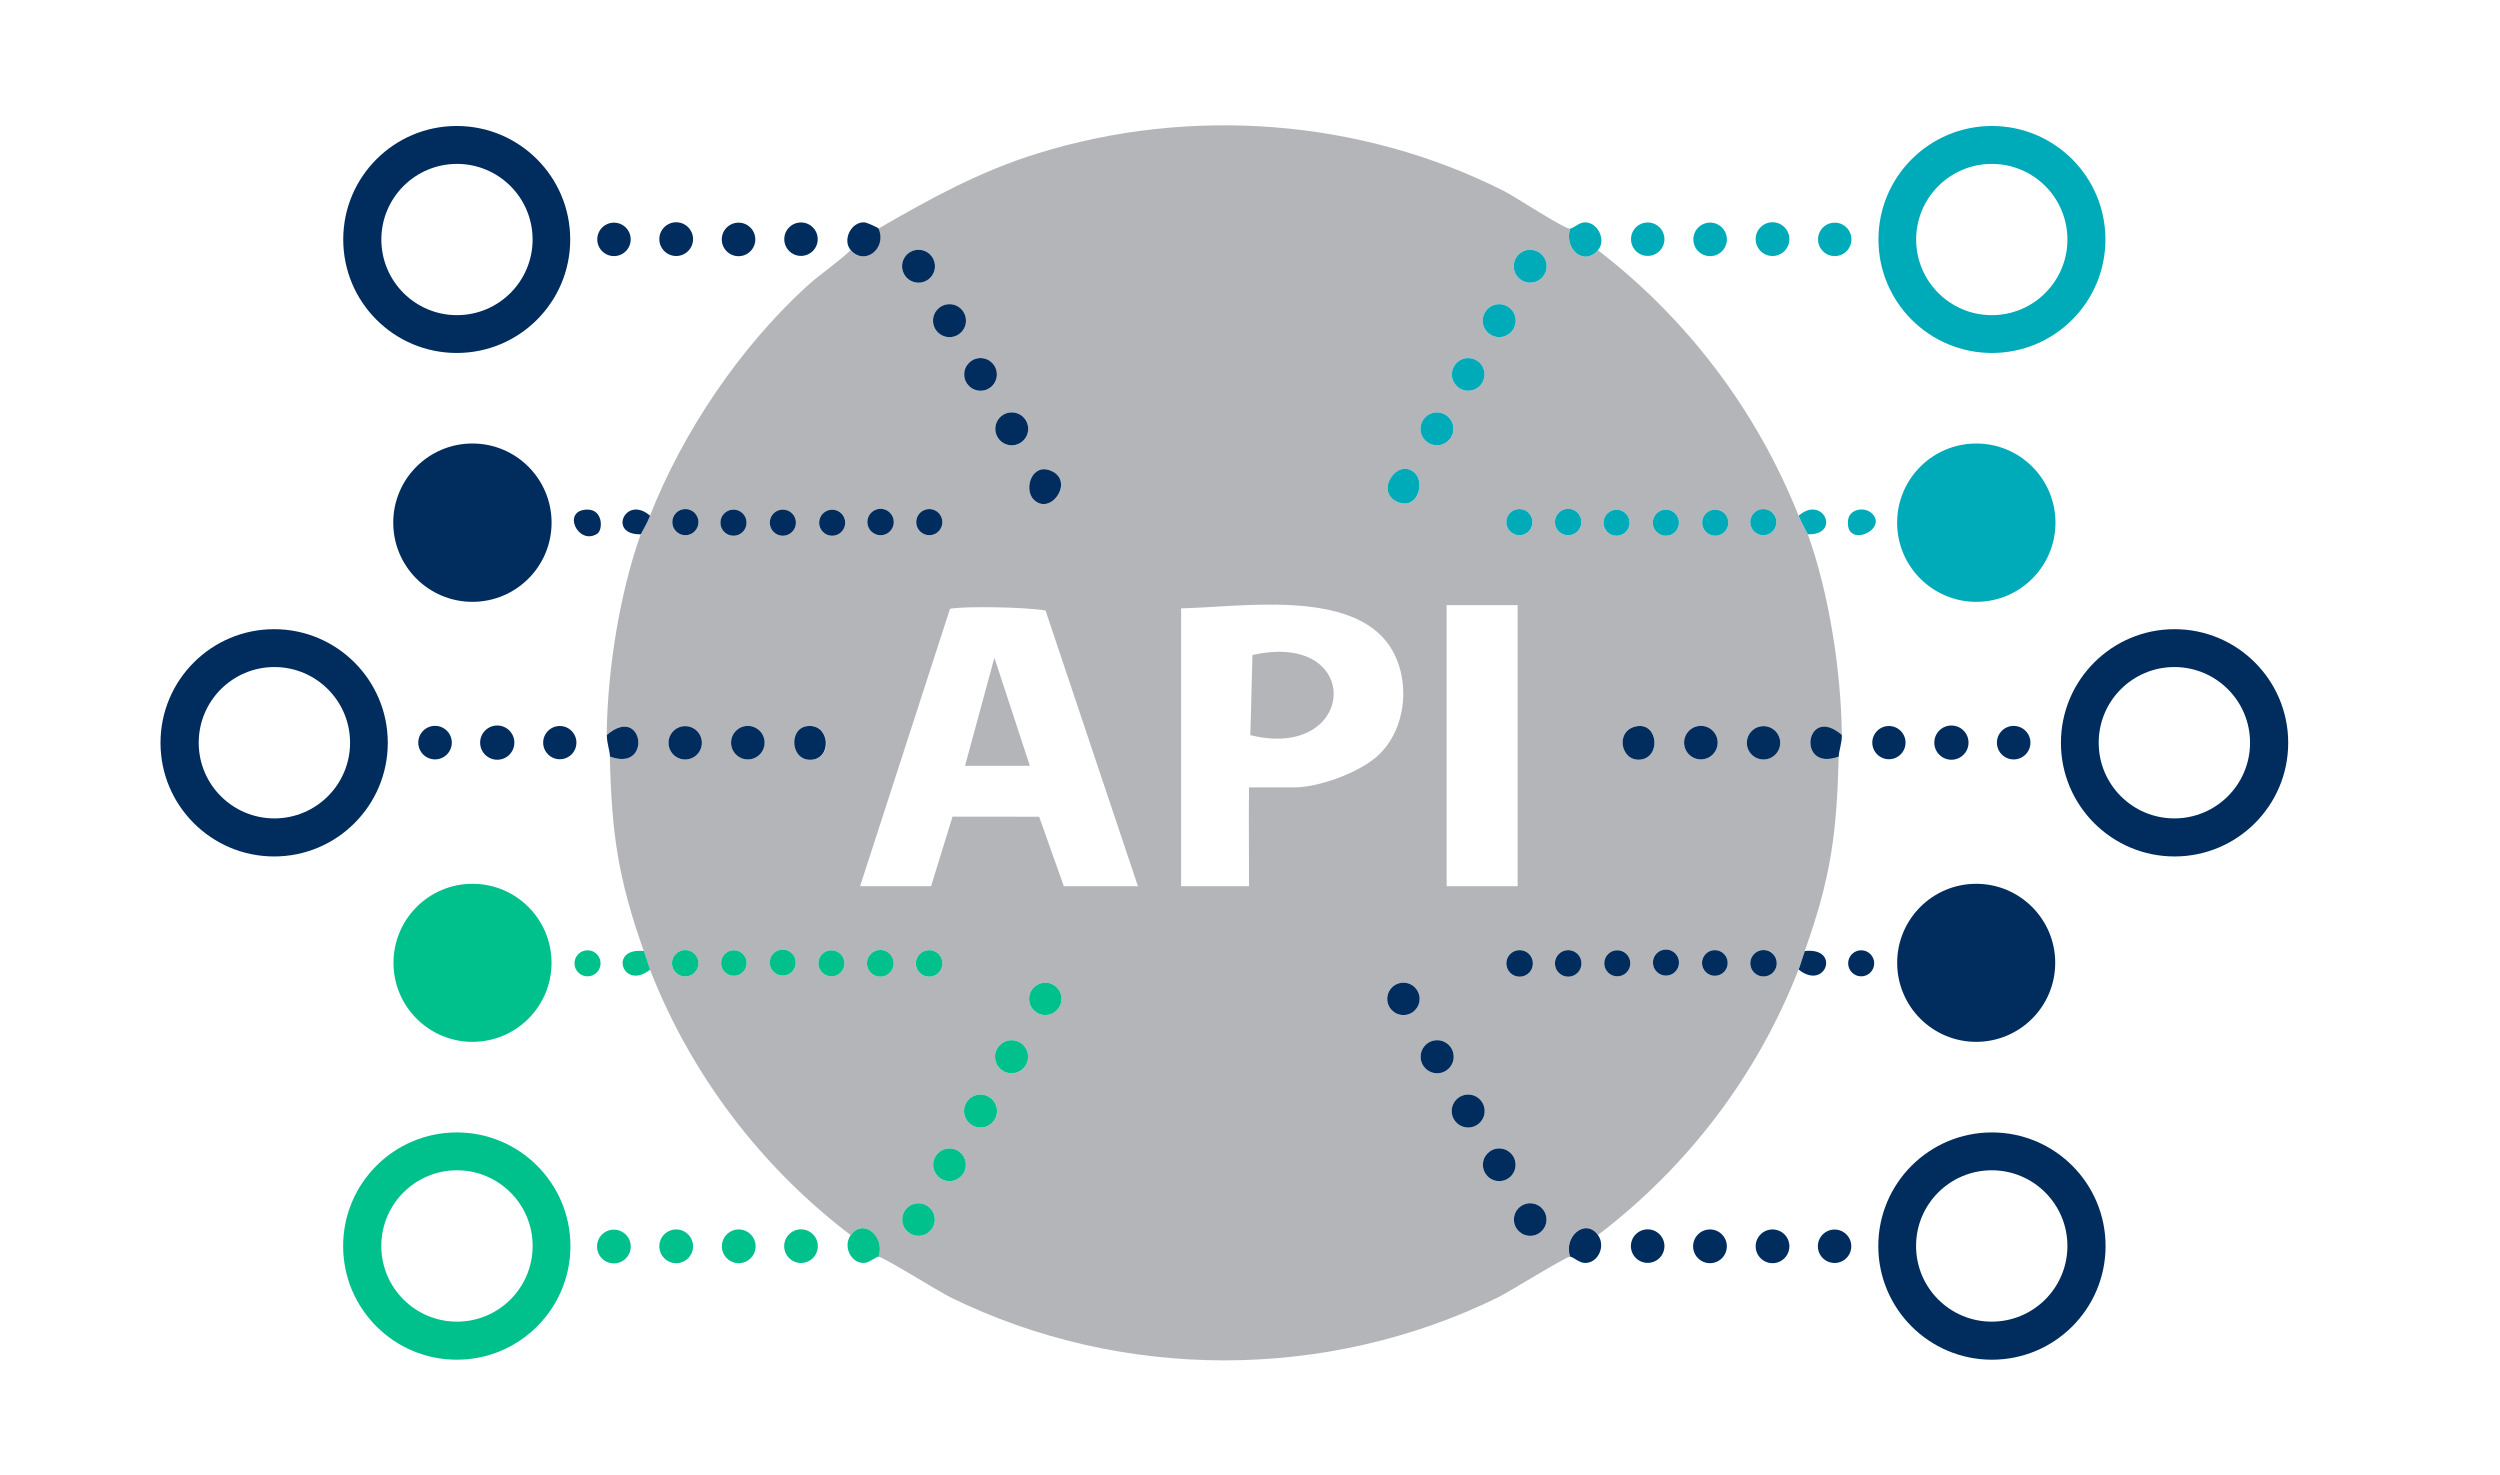 <?xml version="1.0" encoding="UTF-8"?><svg id="a" xmlns="http://www.w3.org/2000/svg" viewBox="0 0 508.4 300"><defs><style>.b{fill:#002d5d;}.c{fill:#b3b5b8;}.d{fill:#00c08b;}.e{fill:#00abb9;}</style></defs><path class="c" d="M319.3,46.49c-1.29,4.09,2.71,7.74,5.65,4.39,18.17,13.94,32.34,32.7,40.81,54,.62,1.55,1.81,3.55,1.88,3.77,4.34,12.05,6.79,28.03,6.91,40.81-7.43-6.4-9.31,7.67-.63,4.39-.39,15.62-1.58,24.59-6.91,39.55-.42,1.19-.91,2.89-1.26,3.77-8.38,21.5-22.47,40.03-40.81,54-2.59-3.57-7.06.36-5.65,4.39-.89-.01-12.36,7.15-14.65,8.27-34.85,17.09-76.49,17.09-111.35,0-2.28-1.12-13.75-8.28-14.65-8.27,1.41-4.03-3.07-7.96-5.65-4.39-18.24-13.86-32.48-32.63-40.81-54-.34-.87-.84-2.59-1.26-3.77-5.29-14.91-6.52-23.99-6.91-39.55,8.69,3.27,6.8-10.8-.63-4.39.12-12.9,2.58-28.63,6.91-40.81.08-.21,1.26-2.19,1.88-3.77,6.75-17.08,18.17-34.03,31.69-46.48,2.87-2.64,6.29-4.83,9.12-7.52,2.81,3.2,7.38-.3,5.65-4.39,10.43-6.05,20.56-11.61,32.17-15.23,31.2-9.73,65.87-7.15,95.07,7.6,2.18,1.1,12.24,7.72,13.4,7.64ZM190.13,54.14c0-1.84-1.5-3.34-3.34-3.34s-3.34,1.5-3.34,3.34,1.5,3.34,3.34,3.34,3.34-1.5,3.34-3.34ZM314.52,54.14c0-1.84-1.5-3.34-3.34-3.34s-3.34,1.5-3.34,3.34,1.5,3.34,3.34,3.34,3.34-1.5,3.34-3.34ZM196.44,65.21c0-1.85-1.5-3.35-3.35-3.35s-3.35,1.5-3.35,3.35,1.5,3.35,3.35,3.35,3.35-1.5,3.35-3.35ZM308.23,65.21c0-1.85-1.5-3.35-3.35-3.35s-3.35,1.5-3.35,3.35,1.5,3.35,3.35,3.35,3.35-1.5,3.35-3.35ZM202.72,76.14c0-1.83-1.49-3.32-3.32-3.32s-3.32,1.49-3.32,3.32,1.49,3.32,3.32,3.32,3.32-1.49,3.32-3.32ZM301.89,76.14c0-1.83-1.49-3.32-3.32-3.32s-3.32,1.49-3.32,3.32,1.49,3.32,3.32,3.32,3.32-1.49,3.32-3.32ZM209.09,87.21c0-1.85-1.5-3.34-3.34-3.34s-3.34,1.5-3.34,3.34,1.5,3.34,3.34,3.34,3.34-1.5,3.34-3.34ZM295.57,87.21c0-1.85-1.5-3.34-3.34-3.34s-3.34,1.5-3.34,3.34,1.5,3.34,3.34,3.34,3.34-1.5,3.34-3.34ZM210.21,101.59c3.42,3.43,8.36-3.72,3.59-5.82-3.99-1.76-5.67,3.74-3.59,5.82ZM287.76,96.24c-3.42-3.43-8.36,3.72-3.59,5.82,3.99,1.76,5.67-3.74,3.59-5.82ZM142.04,106.18c0-1.47-1.19-2.66-2.66-2.66s-2.66,1.19-2.66,2.66,1.19,2.66,2.66,2.66,2.66-1.19,2.66-2.66ZM151.82,106.29c0-1.47-1.19-2.66-2.66-2.66s-2.66,1.19-2.66,2.66,1.19,2.66,2.66,2.66,2.66-1.19,2.66-2.66ZM161.86,106.29c0-1.47-1.19-2.66-2.66-2.66s-2.66,1.19-2.66,2.66,1.19,2.66,2.66,2.66,2.66-1.19,2.66-2.66ZM171.88,106.3c0-1.47-1.19-2.65-2.65-2.65s-2.65,1.19-2.65,2.65,1.19,2.65,2.65,2.65,2.65-1.19,2.65-2.65ZM181.75,106.16c0-1.48-1.2-2.69-2.69-2.69s-2.69,1.2-2.69,2.69,1.2,2.69,2.69,2.69,2.69-1.2,2.69-2.69ZM191.64,106.18c0-1.47-1.19-2.66-2.66-2.66s-2.66,1.19-2.66,2.66,1.19,2.66,2.66,2.66,2.66-1.19,2.66-2.66ZM311.66,106.18c0-1.47-1.19-2.66-2.66-2.66s-2.66,1.19-2.66,2.66,1.19,2.66,2.66,2.66,2.66-1.19,2.66-2.66ZM321.59,106.16c0-1.48-1.2-2.69-2.69-2.69s-2.69,1.2-2.69,2.69,1.2,2.69,2.69,2.69,2.69-1.2,2.69-2.69ZM331.39,106.3c0-1.47-1.19-2.65-2.65-2.65s-2.65,1.19-2.65,2.65,1.19,2.65,2.65,2.65,2.65-1.19,2.65-2.65ZM341.43,106.29c0-1.47-1.19-2.66-2.66-2.66s-2.66,1.19-2.66,2.66,1.19,2.66,2.66,2.66,2.66-1.19,2.66-2.66ZM351.47,106.29c0-1.47-1.19-2.66-2.66-2.66s-2.66,1.19-2.66,2.66,1.19,2.66,2.66,2.66,2.66-1.19,2.66-2.66ZM361.26,106.18c0-1.47-1.19-2.66-2.66-2.66s-2.66,1.19-2.66,2.66,1.19,2.66,2.66,2.66,2.66-1.19,2.66-2.66ZM174.9,180.22h14.44l4.37-14.15,17.61.02,5.02,14.13h15.07l-18.79-56.08c-4.47-.71-16.29-.89-19.42-.35l-18.29,56.42ZM254.01,160.13h9.1c4.97,0,12.71-2.82,16.58-6.02,6.28-5.19,7.41-15.63,3.09-22.45-7.62-12.02-30.58-8.16-42.59-7.95v56.51h13.81c.02-6.71-.09-13.54,0-20.09ZM308.63,123.06h-14.44v57.16h14.44v-57.16ZM142.73,151.06c0-1.87-1.52-3.39-3.39-3.39s-3.39,1.52-3.39,3.39,1.52,3.39,3.39,3.39,3.39-1.52,3.39-3.39ZM155.49,151.03c0-1.88-1.53-3.41-3.41-3.41s-3.41,1.53-3.41,3.41,1.53,3.41,3.41,3.41,3.41-1.53,3.41-3.41ZM164.06,147.68c-3.76.54-3.3,7.26,1.08,6.81s3.6-7.49-1.08-6.81ZM332.94,147.68c-4.5.69-3.46,7,.42,6.81,4.43-.22,3.9-7.47-.42-6.81ZM349.3,151.02c0-1.88-1.53-3.41-3.41-3.41s-3.41,1.53-3.41,3.41,1.53,3.41,3.41,3.41,3.41-1.53,3.41-3.41ZM362.02,151.06c0-1.87-1.52-3.39-3.39-3.39s-3.39,1.52-3.39,3.39,1.52,3.39,3.39,3.39,3.39-1.52,3.39-3.39ZM142.02,195.89c0-1.48-1.2-2.69-2.69-2.69s-2.69,1.2-2.69,2.69,1.2,2.69,2.69,2.69,2.69-1.2,2.69-2.69ZM151.84,195.84c0-1.44-1.16-2.6-2.6-2.6s-2.6,1.16-2.6,2.6,1.16,2.6,2.6,2.6,2.6-1.16,2.6-2.6ZM161.84,195.75c0-1.47-1.19-2.65-2.65-2.65s-2.65,1.19-2.65,2.65,1.19,2.65,2.65,2.65,2.65-1.19,2.65-2.65ZM171.73,195.9c0-1.47-1.19-2.65-2.65-2.65s-2.65,1.19-2.65,2.65,1.19,2.65,2.65,2.65,2.65-1.19,2.65-2.65ZM181.74,195.9c0-1.5-1.22-2.72-2.72-2.72s-2.72,1.22-2.72,2.72,1.22,2.72,2.72,2.72,2.72-1.22,2.72-2.72ZM191.64,195.92c0-1.49-1.21-2.7-2.7-2.7s-2.7,1.21-2.7,2.7,1.21,2.7,2.7,2.7,2.7-1.21,2.7-2.7ZM311.73,195.92c0-1.49-1.21-2.7-2.7-2.7s-2.7,1.21-2.7,2.7,1.21,2.7,2.7,2.7,2.7-1.21,2.7-2.7ZM321.61,195.92c0-1.49-1.21-2.7-2.7-2.7s-2.7,1.21-2.7,2.7,1.21,2.7,2.7,2.7,2.7-1.21,2.7-2.7ZM331.54,195.9c0-1.47-1.19-2.65-2.65-2.65s-2.65,1.19-2.65,2.65,1.19,2.65,2.65,2.65,2.65-1.19,2.65-2.65ZM341.44,195.75c0-1.47-1.19-2.65-2.65-2.65s-2.65,1.19-2.65,2.65,1.19,2.65,2.65,2.65,2.65-1.19,2.65-2.65ZM351.33,195.83c0-1.44-1.17-2.61-2.61-2.61s-2.61,1.17-2.61,2.61,1.17,2.61,2.61,2.61,2.61-1.17,2.61-2.61ZM361.32,195.89c0-1.48-1.2-2.69-2.69-2.69s-2.69,1.2-2.69,2.69,1.2,2.69,2.69,2.69,2.69-1.2,2.69-2.69ZM215.85,203.13c0-1.82-1.47-3.29-3.29-3.29s-3.29,1.47-3.29,3.29,1.47,3.29,3.29,3.29,3.29-1.47,3.29-3.29ZM288.68,203.13c0-1.82-1.47-3.29-3.29-3.29s-3.29,1.47-3.29,3.29,1.47,3.29,3.29,3.29,3.29-1.47,3.29-3.29ZM209.07,214.9c0-1.86-1.5-3.36-3.36-3.36s-3.36,1.5-3.36,3.36,1.5,3.36,3.36,3.36,3.36-1.5,3.36-3.36ZM295.62,214.9c0-1.86-1.5-3.36-3.36-3.36s-3.36,1.5-3.36,3.36,1.5,3.36,3.36,3.36,3.36-1.5,3.36-3.36ZM202.76,225.94c0-1.85-1.5-3.35-3.35-3.35s-3.35,1.5-3.35,3.35,1.5,3.35,3.35,3.35,3.35-1.5,3.35-3.35ZM301.92,225.94c0-1.85-1.5-3.35-3.35-3.35s-3.35,1.5-3.35,3.35,1.5,3.35,3.35,3.35,3.35-1.5,3.35-3.35ZM196.41,236.87c0-1.83-1.49-3.32-3.32-3.32s-3.32,1.49-3.32,3.32,1.49,3.32,3.32,3.32,3.32-1.49,3.32-3.32ZM308.2,236.87c0-1.83-1.49-3.32-3.32-3.32s-3.32,1.49-3.32,3.32,1.49,3.32,3.32,3.32,3.32-1.49,3.32-3.32ZM190.11,248.01c0-1.83-1.48-3.31-3.31-3.31s-3.31,1.48-3.31,3.31,1.48,3.31,3.31,3.31,3.31-1.48,3.31-3.31ZM314.49,248.01c0-1.83-1.48-3.31-3.31-3.31s-3.31,1.48-3.31,3.31,1.48,3.31,3.31,3.31,3.31-1.48,3.31-3.31Z"/><path class="b" d="M78.86,151.06c0,12.76-10.35,23.11-23.11,23.11s-23.11-10.35-23.11-23.11,10.35-23.11,23.11-23.11,23.11,10.35,23.11,23.11ZM71.19,151.04c0-8.5-6.89-15.39-15.39-15.39s-15.39,6.89-15.39,15.39,6.89,15.39,15.39,15.39,15.39-6.89,15.39-15.39Z"/><path class="b" d="M465.33,151.06c0,12.76-10.35,23.11-23.11,23.11s-23.11-10.35-23.11-23.11,10.35-23.11,23.11-23.11,23.11,10.35,23.11,23.11ZM457.57,151.04c0-8.5-6.89-15.39-15.39-15.39s-15.39,6.89-15.39,15.39,6.89,15.39,15.39,15.39,15.39-6.89,15.39-15.39Z"/><path class="d" d="M116,253.4c0,12.76-10.35,23.11-23.11,23.11s-23.11-10.35-23.11-23.11,10.35-23.11,23.11-23.11,23.11,10.35,23.11,23.11ZM108.32,253.38c0-8.5-6.89-15.39-15.39-15.39s-15.39,6.89-15.39,15.39,6.89,15.39,15.39,15.39,15.39-6.89,15.39-15.39Z"/><path class="b" d="M428.19,253.4c0,12.76-10.35,23.11-23.11,23.11s-23.11-10.35-23.11-23.11,10.35-23.11,23.11-23.11,23.11,10.35,23.11,23.11ZM420.43,253.38c0-8.5-6.89-15.39-15.39-15.39s-15.39,6.89-15.39,15.39,6.89,15.39,15.39,15.39,15.39-6.89,15.39-15.39Z"/><path class="b" d="M115.96,48.7c0,12.75-10.33,23.08-23.08,23.08s-23.08-10.33-23.08-23.08,10.33-23.08,23.08-23.08,23.08,10.33,23.08,23.08ZM108.31,48.71c0-8.5-6.89-15.38-15.38-15.38s-15.38,6.89-15.38,15.38,6.89,15.38,15.38,15.38,15.38-6.89,15.38-15.38Z"/><path class="e" d="M428.16,48.7c0,12.75-10.33,23.08-23.08,23.08s-23.08-10.33-23.08-23.08,10.33-23.08,23.08-23.08,23.08,10.33,23.08,23.08ZM420.43,48.71c0-8.5-6.89-15.38-15.38-15.38s-15.38,6.89-15.38,15.38,6.89,15.38,15.38,15.38,15.38-6.89,15.38-15.38Z"/><circle class="e" cx="401.9" cy="106.29" r="16.1"/><circle class="b" cx="96.07" cy="106.29" r="16.1"/><circle class="b" cx="401.88" cy="195.8" r="16.07"/><circle class="d" cx="96.09" cy="195.8" r="16.07"/><circle class="b" cx="396.84" cy="151.02" r="3.48"/><circle class="b" cx="101.12" cy="151.02" r="3.48"/><circle class="d" cx="137.51" cy="253.45" r="3.43"/><circle class="b" cx="137.51" cy="48.63" r="3.43"/><circle class="b" cx="360.46" cy="253.45" r="3.43"/><circle class="e" cx="360.46" cy="48.63" r="3.43"/><circle class="d" cx="150.23" cy="253.45" r="3.43"/><circle class="b" cx="150.19" cy="48.69" r="3.41"/><circle class="d" cx="124.84" cy="253.49" r="3.43"/><circle class="b" cx="347.74" cy="253.45" r="3.43"/><circle class="b" cx="88.47" cy="151.02" r="3.41"/><circle class="e" cx="347.77" cy="48.68" r="3.41"/><circle class="b" cx="409.5" cy="151.03" r="3.41"/><circle class="d" cx="162.89" cy="253.42" r="3.42"/><circle class="b" cx="124.86" cy="48.68" r="3.4"/><circle class="b" cx="335.07" cy="253.41" r="3.41"/><circle class="b" cx="373.08" cy="253.44" r="3.4"/><circle class="e" cx="373.11" cy="48.68" r="3.4"/><circle class="b" cx="162.89" cy="48.64" r="3.4"/><circle class="b" cx="113.84" cy="151.02" r="3.38"/><circle class="e" cx="335.08" cy="48.64" r="3.4"/><circle class="b" cx="384.13" cy="151.02" r="3.38"/><path class="b" d="M324.96,251.17c1.66,2.29-.05,5.83-2.77,5.66-1.1-.07-2.32-1.26-2.88-1.27-1.41-4.03,3.07-7.96,5.65-4.39Z"/><path class="b" d="M178.67,46.49c1.73,4.09-2.84,7.6-5.65,4.39-1.79-2.03.07-5.82,2.77-5.66.51.03,2.8,1.07,2.88,1.27Z"/><path class="d" d="M173.01,251.17c2.59-3.57,7.06.36,5.65,4.39-.56,0-1.78,1.2-2.88,1.27-2.72.16-4.43-3.38-2.77-5.66Z"/><path class="b" d="M374.56,149.46c.02,1.76-.6,3.11-.63,4.39-8.69,3.27-6.8-10.8.63-4.39Z"/><path class="e" d="M324.96,50.88c-2.94,3.35-6.94-.31-5.65-4.39.63-.04,1.74-1.2,2.88-1.27,2.69-.16,4.55,3.63,2.77,5.66Z"/><path class="b" d="M123.41,149.46c7.43-6.4,9.31,7.67.63,4.39-.03-1.29-.64-2.64-.63-4.39Z"/><path class="b" d="M365.77,197.17c.34-.87.83-2.58,1.26-3.77,7.37-.81,4.25,8.2-1.26,3.77Z"/><path class="b" d="M132.2,104.88c-.62,1.58-1.81,3.55-1.88,3.77-6.82.19-3.11-8.12,1.88-3.77Z"/><path class="e" d="M367.65,108.65c-.08-.21-1.27-2.21-1.88-3.77,4.99-4.36,8.7,3.96,1.88,3.77Z"/><path class="d" d="M130.95,193.41c.42,1.17.92,2.9,1.26,3.77-5.51,4.43-8.63-4.58-1.26-3.77Z"/><path class="e" d="M380.68,104.41c3.41,3.3-5.44,7.28-4.87,1.43.23-2.35,3.37-2.88,4.87-1.43Z"/><path class="b" d="M121.44,108.55c-3.9,2.46-7.29-4.8-2.05-4.92,3.27-.07,3.27,4.14,2.05,4.92Z"/><circle class="d" cx="119.48" cy="195.9" r="2.65"/><circle class="b" cx="378.49" cy="195.9" r="2.65"/><circle class="b" cx="152.08" cy="151.03" r="3.41"/><circle class="b" cx="345.89" cy="151.02" r="3.41"/><circle class="b" cx="139.34" cy="151.06" r="3.39"/><circle class="b" cx="358.63" cy="151.06" r="3.39"/><path class="b" d="M332.94,147.68c4.32-.66,4.86,6.59.42,6.81-3.89.19-4.93-6.12-.42-6.81Z"/><path class="b" d="M164.06,147.68c4.69-.67,5.24,6.39,1.08,6.81-4.38.44-4.85-6.27-1.08-6.81Z"/><circle class="b" cx="193.09" cy="65.21" r="3.35"/><circle class="e" cx="304.88" cy="65.21" r="3.35"/><circle class="b" cx="298.57" cy="225.94" r="3.35"/><circle class="d" cx="205.71" cy="214.9" r="3.36"/><circle class="b" cx="292.26" cy="214.9" r="3.36"/><circle class="d" cx="199.4" cy="225.94" r="3.35"/><path class="b" d="M210.21,101.59c-2.08-2.08-.4-7.58,3.59-5.82,4.77,2.1-.17,9.25-3.59,5.82Z"/><circle class="e" cx="292.22" cy="87.21" r="3.34"/><circle class="b" cx="205.75" cy="87.21" r="3.34"/><path class="e" d="M287.76,96.24c2.08,2.08.4,7.58-3.59,5.82-4.77-2.1.17-9.25,3.59-5.82Z"/><circle class="b" cx="186.79" cy="54.14" r="3.34"/><circle class="e" cx="311.18" cy="54.14" r="3.34"/><circle class="b" cx="311.18" cy="248.01" r="3.31"/><circle class="d" cx="186.79" cy="248.01" r="3.31"/><circle class="b" cx="304.88" cy="236.87" r="3.32"/><circle class="d" cx="193.09" cy="236.87" r="3.32"/><circle class="b" cx="199.4" cy="76.14" r="3.32"/><circle class="e" cx="298.57" cy="76.14" r="3.32"/><circle class="b" cx="285.4" cy="203.13" r="3.29"/><circle class="d" cx="212.57" cy="203.13" r="3.29"/><circle class="d" cx="179.02" cy="195.9" r="2.72"/><circle class="b" cx="309.03" cy="195.92" r="2.7"/><circle class="b" cx="318.91" cy="195.92" r="2.7"/><circle class="d" cx="188.95" cy="195.92" r="2.7"/><circle class="b" cx="358.63" cy="195.89" r="2.69"/><circle class="e" cx="318.9" cy="106.16" r="2.69"/><circle class="b" cx="179.07" cy="106.16" r="2.69"/><circle class="d" cx="139.34" cy="195.89" r="2.69"/><circle class="e" cx="338.77" cy="106.29" r="2.66"/><circle class="e" cx="348.81" cy="106.29" r="2.66"/><circle class="e" cx="358.59" cy="106.18" r="2.66"/><circle class="e" cx="308.99" cy="106.18" r="2.66"/><circle class="b" cx="188.98" cy="106.18" r="2.66"/><circle class="b" cx="159.2" cy="106.29" r="2.66"/><circle class="b" cx="149.16" cy="106.29" r="2.66"/><circle class="b" cx="139.38" cy="106.18" r="2.66"/><circle class="d" cx="159.18" cy="195.75" r="2.65"/><circle class="b" cx="169.23" cy="106.3" r="2.65"/><circle class="d" cx="169.08" cy="195.9" r="2.65"/><circle class="e" cx="328.74" cy="106.3" r="2.65"/><circle class="b" cx="328.89" cy="195.9" r="2.65"/><circle class="b" cx="338.79" cy="195.75" r="2.65"/><circle class="d" cx="149.24" cy="195.84" r="2.6"/><circle class="b" cx="348.73" cy="195.83" r="2.61"/><polygon class="c" points="196.25 155.73 202.22 133.76 209.43 155.73 196.25 155.73"/><path class="c" d="M254.7,133.2c22.81-5.1,21.35,21.66-.43,16.3l.43-16.3Z"/></svg>